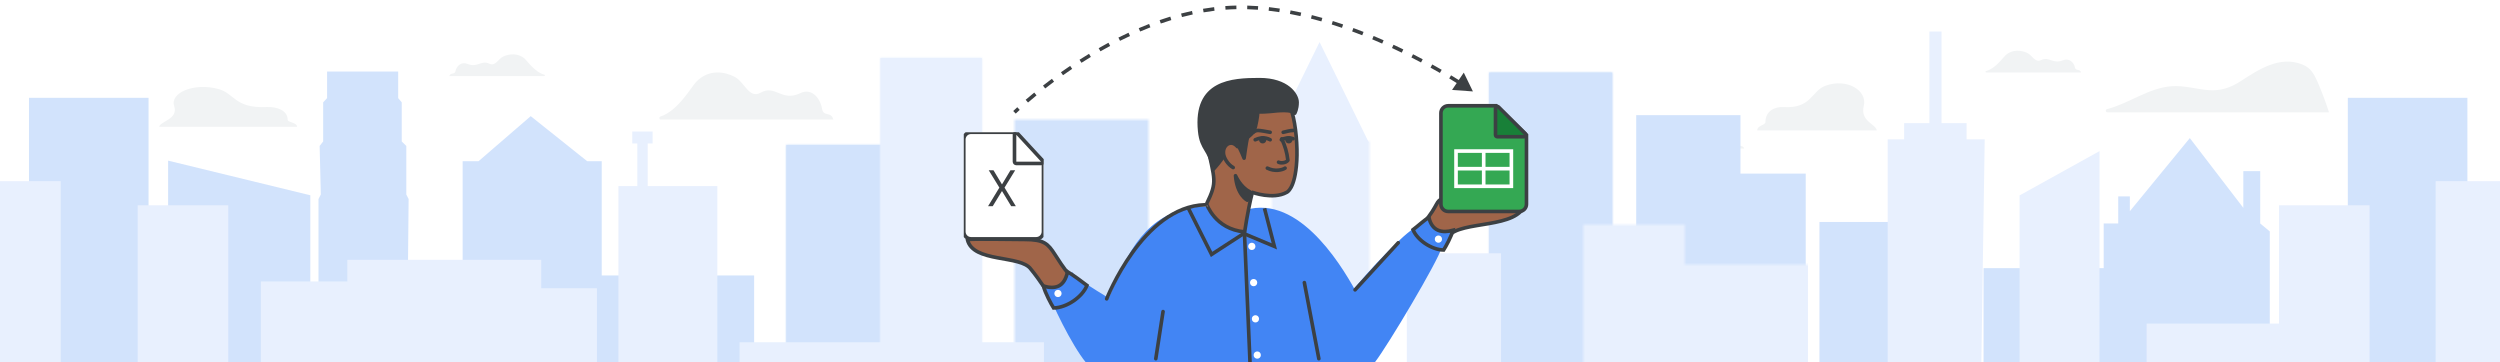<svg width="690" height="100" viewBox="0 0 690 100" fill="none" xmlns="http://www.w3.org/2000/svg">
<rect x="0" y="0" width="690" height="100" fill="#333333" stroke="none"/>
<g id="switch-from-excel-to-sheets-banner-small" clip-path="url(#clip0_1_42800)">
<rect width="690" height="100" fill="white"/>
<g id="bg">
<path id="cloud 2 " fill-rule="evenodd" clip-rule="evenodd" d="M637.077 18.727C638.513 19.848 639.371 21.95 640.057 23.584C641.075 26.012 642.007 28.485 642.8 31H581.649C581.124 31 581.027 30.249 581.531 30.118C587.715 28.517 592.998 24.248 599.418 23.791C602.847 23.551 606.18 24.618 609.577 24.88C612.857 25.13 615.611 24.226 618.365 22.44C623.37 19.195 629.146 15.329 635.373 17.768C635.995 18.008 636.573 18.324 637.077 18.727Z" fill="#F1F3F4"/>
<path id="cloud right" fill-rule="evenodd" clip-rule="evenodd" d="M485 35.988C485 34.576 487.259 34.576 487.259 33.692C487.259 30.586 489.907 29.392 492.321 29.547C499.902 30.035 499.988 25.096 503.774 23.686C509.72 21.472 515.463 24.964 514.404 29.23C513.346 33.497 517.73 34.199 518 35.988L488.444 35.988C488.434 35.947 485 36.03 485 35.988Z" fill="#F1F3F4"/>
<path id="cloud right_2" fill-rule="evenodd" clip-rule="evenodd" d="M82 34.99C82 33.795 79.393 33.795 79.393 33.047C79.393 30.419 76.338 29.409 73.553 29.54C64.805 29.953 64.706 25.773 60.338 24.58C53.477 22.707 46.85 25.662 48.072 29.272C49.294 32.882 44.235 33.476 43.923 34.99L78.026 34.99C78.038 34.955 82 35.025 82 34.99Z" fill="#F1F3F4"/>
<path id="cloud center" d="M479.691 39.637C479.908 40.702 481.06 39.899 481.4 41H455.2C455.102 41.006 455.015 40.933 455.002 40.832C454.988 40.731 455.052 40.636 455.148 40.614C457.799 39.913 459.851 36.839 460.566 36.21C462.512 34.501 464.947 34.914 466.432 35.562C467.917 36.21 468.618 38.413 470.365 37.575C472.599 36.504 473.54 38.772 476.359 37.648C478.046 36.934 479.396 38.19 479.691 39.637Z" fill="#F1F3F4"/>
<path id="cloud center copy" d="M125.709 19.637C125.492 20.702 124.34 19.899 124 21H150.2C150.298 21.006 150.385 20.933 150.398 20.832C150.412 20.731 150.348 20.636 150.252 20.614C147.601 19.913 145.549 16.838 144.834 16.21C142.888 14.501 140.453 14.914 138.968 15.562C137.483 16.21 136.782 18.413 135.035 17.575C132.801 16.504 131.86 18.771 129.041 17.648C127.354 16.934 126.004 18.19 125.709 19.637Z" fill="#F1F3F4"/>
<path id="cloud center copy 2" d="M572.691 18.637C572.908 19.702 574.06 18.899 574.4 20H548.2C548.102 20.006 548.015 19.933 548.002 19.832C547.988 19.731 548.052 19.636 548.148 19.614C550.799 18.913 552.851 15.838 553.566 15.21C555.512 13.501 557.947 13.914 559.432 14.562C560.917 15.21 561.618 17.413 563.365 16.575C565.599 15.504 566.54 17.771 569.359 16.648C571.046 15.934 572.396 17.19 572.691 18.637Z" fill="#F1F3F4"/>
<path id="cloud left" d="M226.892 30.047C227.287 32.355 229.381 30.614 230 32.999H182.363C182.185 33.013 182.028 32.854 182.003 32.636C181.979 32.417 182.094 32.211 182.269 32.164C187.089 30.646 190.82 23.983 192.121 22.622C195.659 18.92 200.086 19.813 202.785 21.218C205.485 22.622 206.76 27.395 209.937 25.58C213.999 23.259 215.709 28.172 220.835 25.738C223.902 24.192 226.357 26.913 226.892 30.047Z" fill="#F1F3F4"/>
<path id="Path 57" fill-rule="evenodd" clip-rule="evenodd" d="M451.592 137.781V31.781H480.367V47.914H498.38V137.781H451.592Z" fill="#D2E3FC"/>
<g id="Group 12">
<mask id="mask0_1_42800" style="mask-type:luminance" maskUnits="userSpaceOnUse" x="484" y="49" width="47" height="86">
<path id="Clip 11" fill-rule="evenodd" clip-rule="evenodd" d="M484 49H531V135H484V49Z" fill="white"/>
</mask>
<g mask="url(#mask0_1_42800)">
<path id="Fill 10" fill-rule="evenodd" clip-rule="evenodd" d="M502.167 61.266H536.345V147.266H502.167V61.266Z" fill="#D2E3FC"/>
</g>
</g>
<g id="Group 15">
<mask id="mask1_1_42800" style="mask-type:luminance" maskUnits="userSpaceOnUse" x="464" y="73" width="39" height="63">
<path id="Clip 14" fill-rule="evenodd" clip-rule="evenodd" d="M464 73H503V136H464V73Z" fill="white"/>
</mask>
<g mask="url(#mask1_1_42800)">
<path id="Fill 13" fill-rule="evenodd" clip-rule="evenodd" d="M460 137.945H499V71.056H460V137.945Z" fill="#E8F0FE"/>
</g>
</g>
<path id="Fill 16" fill-rule="evenodd" clip-rule="evenodd" d="M411 133H445V20H411V133Z" fill="#D2E3FC"/>
<g id="Group 20">
<mask id="mask2_1_42800" style="mask-type:luminance" maskUnits="userSpaceOnUse" x="411" y="20" width="34" height="113">
<path id="Clip 19" fill-rule="evenodd" clip-rule="evenodd" d="M411 20H445V133H411V20Z" fill="white"/>
</mask>
<g mask="url(#mask2_1_42800)">
<path id="Fill 18" fill-rule="evenodd" clip-rule="evenodd" d="M409.572 135.233H446.428V17.767H409.572V135.233Z" fill="#D2E3FC"/>
</g>
</g>
<g id="Group 23">
<mask id="mask3_1_42800" style="mask-type:luminance" maskUnits="userSpaceOnUse" x="280" y="33" width="37" height="95">
<path id="Clip 22" fill-rule="evenodd" clip-rule="evenodd" d="M280 33H317V128H280V33Z" fill="white"/>
</mask>
<g mask="url(#mask3_1_42800)">
<path id="Fill 21" fill-rule="evenodd" clip-rule="evenodd" d="M278.204 130.004H318.796V30.996H278.204V130.004Z" fill="#D2E3FC"/>
</g>
</g>
<path id="Fill 27" fill-rule="evenodd" clip-rule="evenodd" d="M217 121H245V40H217V121Z" fill="#D2E3FC"/>
<g id="Group 31">
<mask id="mask4_1_42800" style="mask-type:luminance" maskUnits="userSpaceOnUse" x="217" y="40" width="28" height="81">
<path id="Clip 30" fill-rule="evenodd" clip-rule="evenodd" d="M217 40H245V121H217V40Z" fill="white"/>
</mask>
<g mask="url(#mask4_1_42800)">
<path id="Fill 29" fill-rule="evenodd" clip-rule="evenodd" d="M215.641 123.5H246.359V37.5H215.641V123.5Z" fill="#D2E3FC"/>
</g>
</g>
<path id="Fill 35" fill-rule="evenodd" clip-rule="evenodd" d="M271 130H243V16H271V130Z" fill="#E8F0FE"/>
<g id="Group 39">
<mask id="mask5_1_42800" style="mask-type:luminance" maskUnits="userSpaceOnUse" x="243" y="16" width="28" height="114">
<path id="Clip 38" fill-rule="evenodd" clip-rule="evenodd" d="M243 16H271V130H243V16Z" fill="white"/>
</mask>
<g mask="url(#mask5_1_42800)">
<path id="Fill 37" fill-rule="evenodd" clip-rule="evenodd" d="M272.359 13.595H241.64V132.405H272.359V13.595Z" fill="#E8F0FE"/>
</g>
</g>
<g id="Group 42">
<mask id="mask6_1_42800" style="mask-type:luminance" maskUnits="userSpaceOnUse" x="437" y="62" width="28" height="73">
<path id="Clip 41" fill-rule="evenodd" clip-rule="evenodd" d="M437 62H465V135H437V62Z" fill="white"/>
</mask>
<g mask="url(#mask6_1_42800)">
<path id="Fill 40" fill-rule="evenodd" clip-rule="evenodd" d="M466.435 59.126H435.565V137.874H466.435V59.126Z" fill="#E8F0FE"/>
</g>
</g>
<g id="Group 45">
<mask id="mask7_1_42800" style="mask-type:luminance" maskUnits="userSpaceOnUse" x="351" y="39" width="27" height="95">
<path id="Clip 44" fill-rule="evenodd" clip-rule="evenodd" d="M351 39H378V134H351V39Z" fill="white"/>
</mask>
<g mask="url(#mask7_1_42800)">
<path id="Fill 43" fill-rule="evenodd" clip-rule="evenodd" d="M349.69 136.004H379.311V36.996H349.69V136.004Z" fill="#E8F0FE"/>
</g>
</g>
<path id="Fill 46" fill-rule="evenodd" clip-rule="evenodd" d="M364.201 11.603L350.558 39.435H377.844L364.201 11.603Z" fill="#E8F0FE"/>
<path id="Fill 48" fill-rule="evenodd" clip-rule="evenodd" d="M414.286 133.171H388.286V69.91H414.286V133.171Z" fill="#E8F0FE"/>
<path id="Fill 52" fill-rule="evenodd" clip-rule="evenodd" d="M208.14 76.024H164.797V135.137H208.14V76.024Z" fill="#D2E3FC"/>
<path id="Fill 54" fill-rule="evenodd" clip-rule="evenodd" d="M197.986 51.355L170.686 51.355V134.788L197.986 134.789V51.355Z" fill="#E8F0FE"/>
<path id="Fill 56" fill-rule="evenodd" clip-rule="evenodd" d="M288.124 94.458H204.124V135.309H288.124V94.458Z" fill="#E8F0FE"/>
<path id="Path 62" fill-rule="evenodd" clip-rule="evenodd" d="M46.398 44.336V132.336H85.645V53.895L46.398 44.336Z" fill="#D2E3FC"/>
<rect id="Rectangle" x="8" y="27" width="33" height="105" fill="#D2E3FC"/>
<rect id="Rectangle_2" x="38" y="56.66" width="25" height="75.46" fill="#E8F0FE"/>
<rect id="Rectangle_3" x="-1" y="50" width="17.763" height="82" fill="#E8F0FE"/>
<g id="Group">
<rect id="Rectangle Copy 3" width="33" height="105" transform="matrix(-1 0 0 1 681 27)" fill="#D2E3FC"/>
<rect id="Rectangle Copy 2" width="25" height="75.46" transform="matrix(-1 0 0 1 654 56.66)" fill="#E8F0FE"/>
<rect id="Rectangle Copy" width="17.763" height="82" transform="matrix(-1 0 0 1 690 50)" fill="#E8F0FE"/>
</g>
<path id="Path 54" fill-rule="evenodd" clip-rule="evenodd" d="M626.461 125.111V63.879L623.823 61.685V47.229H619.156V57.366L604.389 38.111L587.839 58.289V54.207H584.632V61.685H580.617V73.996H547.461V125.111H626.461Z" fill="#D2E3FC"/>
<path id="Path 53" fill-rule="evenodd" clip-rule="evenodd" d="M166.076 120.058V44.497H162.069L146.479 32.058L132.07 44.497H127.693V120.058H166.076Z" fill="#D2E3FC"/>
<path id="Path 61" fill-rule="evenodd" clip-rule="evenodd" d="M521 115.71V38.458H525.544V33.986H532.511V8.71H535.863V33.986H542.778V38.458H547.779L546.615 115.71H521Z" fill="#E8F0FE"/>
<path id="Path 59" fill-rule="evenodd" clip-rule="evenodd" d="M175.9 39.6V79.242H178.765V39.6H180.123V36.296H174.5V39.6H175.9Z" fill="#E8F0FE"/>
<path id="Path 52" fill-rule="evenodd" clip-rule="evenodd" d="M557.403 145.709V53.933L579.464 41.709V145.709H557.403Z" fill="#E8F0FE"/>
<path id="Path 58" fill-rule="evenodd" clip-rule="evenodd" d="M87.903 120.748V54.938L88.543 53.68L88.223 40.277L89.193 39.041V28.247L90.274 27.08V19.748H109.9V27.08L110.88 28.247V39.041L112.14 40.277V53.68L112.779 54.938L112.14 120.748H87.903Z" fill="#D2E3FC"/>
<path id="Path 56" fill-rule="evenodd" clip-rule="evenodd" d="M72 107.708V77.678H95.866V71.708H149.386V79.557H164.751V107.708H72Z" fill="#E8F0FE"/>
<path id="Fill 56 Copy" fill-rule="evenodd" clip-rule="evenodd" d="M632.471 89.309H592.471V135.309H632.471V89.309Z" fill="#E8F0FE"/>
</g>
<g id="man &#38; logos">
<path id="Path Copy" d="M392.201 78C392.201 78 388.646 76.598 385.711 74.766C382.761 72.946 382 71.576 382 71.576C404.19 54.161 390.864 53.883 404.306 55.787C411.499 57.153 416.187 56.874 421 56.077C419.183 63.35 403.165 60.739 399.769 65.208C393.783 71.859 392.201 78 392.201 78Z" fill="#A06549" stroke="#3C4043" stroke-linecap="round" stroke-linejoin="round"/>
<path id="Path" d="M295.195 91C295.195 91 298.463 90.734 300.886 89.089C303.322 87.454 305 85.389 305 85.389C286.907 70.815 293.658 66.097 282.76 66.097C277.695 66.097 270.765 65.878 267 66.097C268.5 72.628 281.725 70.283 284.529 74.296C289.472 80.268 295.195 91 295.195 91Z" fill="#A06549" stroke="#3C4043" stroke-linecap="round" stroke-linejoin="round"/>
<path id="Path_2" d="M316.169 100L301 92.951L308.097 77.654C311.769 68.591 317.923 57 332.98 57C339.872 62.227 341.041 60.293 345.154 57.604C359.81 54.724 371.379 75.066 375 81.884" fill="#4285F4"/>
<path id="Path_3" d="M321 100C316.756 100 305.783 100 299.673 100C295.803 95.287 290.024 83.405 289 79.753C290.97 80.711 296.338 81.182 295.845 75C298.501 78.915 313.205 85.149 319.315 92.202" fill="#4285F4"/>
<path id="Path_4" d="M355 100L357.72 80.836H372.762C378.419 73.919 387.243 64.603 390.993 62.532C394.744 60.46 398.802 64.865 397.863 68.447C396.913 72.029 383.045 95.379 379.455 100C373.788 100 375.749 100 371.813 100" fill="#4285F4"/>
<path id="Path_5" d="M363 85.636V100H335L337.269 85.636L358.452 72" fill="#4285F4"/>
<path id="Path_6" d="M385.918 67L374 80" stroke="#3C4043" stroke-linecap="round" stroke-linejoin="round"/>
<path id="Path_7" d="M317 100H358.504L363 80" fill="#4285F4"/>
<path id="Path_8" d="M321 86L319 99" stroke="#3C4043" stroke-linecap="round" stroke-linejoin="round"/>
<path id="Path_9" d="M360 78L364 99" stroke="#3C4043" stroke-linecap="round" stroke-linejoin="round"/>
<path id="Path_10" d="M305.445 82.481C305.445 82.481 315.423 57 332.555 56.519" stroke="#3C4043" stroke-linecap="round" stroke-linejoin="round"/>
<path id="Line 2" d="M343.5 65L345 100" stroke="#3C4043" stroke-linecap="square"/>
<path id="Path 4" fill-rule="evenodd" clip-rule="evenodd" d="M288 78.97C291.217 79.846 293.718 79.324 294.653 75C296.1 75.87 298.555 77.66 300 78.771C298.787 81.915 294.456 84.939 290.794 85C290.159 83.998 288.456 80.856 288 78.97Z" fill="#4285F4" stroke="#3C4043"/>
<path id="Path 4 Copy" fill-rule="evenodd" clip-rule="evenodd" d="M401 63.577C398.051 64.365 395.233 63.889 394.376 60C393.049 60.782 391.324 62.399 390 63.398C391.112 66.226 395.082 68.945 398.439 69C399.02 68.098 400.582 65.273 401 63.577Z" fill="#4285F4" stroke="#3C4043"/>
<circle id="Oval" cx="346" cy="78" r="0.5" fill="white" stroke="white"/>
<circle id="Oval Copy 5" cx="345.5" cy="68" r="0.5" fill="white" stroke="white"/>
<circle id="Oval Copy 6" cx="292" cy="81" r="0.5" fill="white" stroke="white"/>
<circle id="Oval Copy 7" cx="397" cy="66" r="0.5" fill="white" stroke="white"/>
<circle id="Oval Copy 2" cx="346.5" cy="88" r="0.5" fill="white" stroke="white"/>
<circle id="Oval Copy 3" cx="347" cy="98" r="0.5" fill="white" stroke="white"/>
<g id="head">
<path id="Fill 1" fill-rule="evenodd" clip-rule="evenodd" d="M345.642 53.083C345.642 53.083 350.536 55 354.76 53.083C354.76 53.083 357.312 52.076 357.907 44.392C358.231 40.524 357.69 34.641 356.61 31.038C355.421 26.957 351.369 24.201 344.723 25.208C335.701 26.533 331.54 31.409 333.215 39.835C335.16 49.851 336.134 49.851 333 56.316C333.054 56.263 335.269 63.258 343.536 64C343.536 64 344.291 58.436 345.642 53.083Z" fill="#A06549"/>
<path id="Stroke 3" fill-rule="evenodd" clip-rule="evenodd" d="M343.536 64C343.536 64 344.291 58.436 345.642 53.083C345.642 53.083 351.38 55.187 355.127 53.083C355.127 53.083 357.439 52.285 357.907 44.392C358.136 40.51 357.69 34.641 356.61 31.038C355.421 26.957 351.369 24.201 344.723 25.208C335.701 26.533 331.54 31.409 333.215 39.835C335.16 49.851 336.134 49.851 333 56.316C333.054 56.263 335.269 63.258 343.536 64Z" stroke="#3D4043" stroke-linecap="round" stroke-linejoin="round"/>
<path id="Fill 5" fill-rule="evenodd" clip-rule="evenodd" d="M344.253 55.25C344.253 55.25 341.418 53.846 341 48.5C341 48.5 342.394 51.686 344.857 52.874C344.857 52.874 344.718 53.468 344.625 53.954C344.439 54.494 344.253 55.25 344.253 55.25Z" fill="#3C4043"/>
<path id="Stroke 7" fill-rule="evenodd" clip-rule="evenodd" d="M344.253 55.25C344.253 55.25 341.418 53.846 341 48.5C341 48.5 342.394 51.686 344.857 52.874C344.857 52.874 344.718 53.468 344.625 53.954C344.439 54.494 344.253 55.25 344.253 55.25Z" stroke="#3C4043" stroke-linecap="round" stroke-linejoin="round"/>
<path id="Fill 9" fill-rule="evenodd" clip-rule="evenodd" d="M334.861 46.75C334.861 46.75 337.57 43.81 338.112 42.367C338.546 41.351 340.28 40.496 341.201 40.175C341.526 40.068 341.851 40.175 341.96 40.496C342.393 41.351 343.152 43.008 343.369 43.65C343.369 43.65 344.019 38.731 344.29 38.09C344.561 37.449 345.97 37.128 346.512 34.883C347.054 32.638 347.162 30.874 347.162 30.874C347.162 30.874 348.137 30.98 350.576 30.767C352.96 30.5 356.483 30.178 357.35 31.247C357.35 31.247 358 30.125 358 28.254C358 26.169 355.28 22 347.639 22C339.999 22 329.768 22.535 331.122 36.166C331.653 41.512 333.94 40.977 334.861 46.75Z" fill="#3C4043"/>
<path id="Stroke 11" fill-rule="evenodd" clip-rule="evenodd" d="M334.861 46.75C334.861 46.75 337.57 43.81 338.112 42.367C338.546 41.351 340.28 40.496 341.201 40.175C341.526 40.068 341.851 40.175 341.96 40.496C342.393 41.351 343.152 43.008 343.369 43.65C343.369 43.65 344.019 38.731 344.29 38.09C344.561 37.449 345.97 37.128 346.512 34.883C347.054 32.638 347.162 30.874 347.162 30.874C347.162 30.874 348.137 30.98 350.576 30.767C352.96 30.5 356.483 30.178 357.35 31.247C357.35 31.247 358 30.125 358 28.254C358 26.169 355.28 22 347.639 22C339.999 22 329.768 22.535 331.122 36.166C331.653 41.512 333.94 40.977 334.861 46.75Z" stroke="#3C4043" stroke-linecap="round" stroke-linejoin="round"/>
<g id="Group 16">
<path id="Fill 13_2" fill-rule="evenodd" clip-rule="evenodd" d="M341.529 40.455C341.529 40.455 340.693 39.343 339.522 39.519C338.351 39.694 337.571 40.923 337.682 42.27C337.738 43.616 338.965 45.489 340.358 46.25" fill="#A06549"/>
<path id="Stroke 15" d="M341.529 40.455C341.529 40.455 340.693 39.343 339.522 39.519C338.351 39.694 337.571 40.923 337.682 42.27C337.738 43.616 338.965 45.489 340.358 46.25" stroke="#3D4043" stroke-linecap="round" stroke-linejoin="round"/>
</g>
</g>
<path id="Path 9" d="M328 57.5L334.397 70.22L343.269 64.451L351.72 68L349 57.5" stroke="#3C4043"/>
<g id="Sheets icon - illustrated">
<path id="Rectangle_4" fill-rule="evenodd" clip-rule="evenodd" d="M397.694 31.194C397.694 30.09 398.59 29.194 399.694 29.194H412.972L421.306 37.264V56.361C421.306 57.466 420.41 58.361 419.306 58.361H399.694C398.59 58.361 397.694 57.466 397.694 56.361V31.194Z" fill="#34A853" stroke="#3C4043"/>
<g id="Group_2">
<path id="Line 11" d="M402.556 46.556H416.444" stroke="white" stroke-linecap="square"/>
<rect id="Rectangle_5" x="401.861" y="41.694" width="15.278" height="9.722" stroke="white"/>
<path id="Line 12" d="M409.5 42.389V50.722" stroke="white" stroke-linecap="square"/>
</g>
<path id="Path 5" d="M420.62 37.739C420.822 37.739 421.004 37.617 421.082 37.43C421.159 37.243 421.116 37.028 420.973 36.885L413.612 29.542C413.468 29.399 413.253 29.357 413.067 29.434C412.88 29.512 412.758 29.694 412.758 29.896V37.239C412.758 37.372 412.811 37.499 412.905 37.593C412.999 37.687 413.126 37.739 413.258 37.739H420.62Z" fill="#188038" stroke="#3C4043" stroke-linejoin="round"/>
</g>
<g id="excel" clip-path="url(#clip1_1_42800)">
<g id="Group 42_2">
<path id="Rectangle_6" fill-rule="evenodd" clip-rule="evenodd" d="M266 38.5C266 37.395 266.895 36.5 268 36.5H279.693L288 44.641V63.923C288 65.028 287.105 65.923 286 65.923H268C266.895 65.923 266 65.028 266 63.923V38.5Z" fill="white" stroke="#3C4043"/>
<path id="Path 5_2" d="M287.329 45.116C287.528 45.116 287.707 44.998 287.787 44.816C287.867 44.635 287.831 44.423 287.697 44.277L280.869 36.869C280.73 36.717 280.511 36.667 280.32 36.742C280.128 36.817 280.001 37.002 280.001 37.208V44.616C280.001 44.892 280.225 45.116 280.501 45.116H287.329Z" fill="white" stroke="#3C4043" stroke-linejoin="round"/>
</g>
<g id="x copy">
<path id="Path_11" d="M275.824 51.781L272.888 46.99H274.201L276.519 50.853H276.571L278.889 46.99H280.19L277.253 51.781L280.37 56.904H279.082L276.571 52.764H276.519L273.995 56.904H272.707L275.824 51.781Z" fill="#3C4043"/>
</g>
</g>
</g>
<path id="Path_12" d="M350.56 36.515C349.701 36.343 347.829 36 347.211 36C346.592 36 346.094 36.343 345.923 36.515" stroke="#3C4043" stroke-linecap="round" stroke-linejoin="round"/>
<path id="Path_13" d="M354.166 36.515C355.025 36.343 355.97 36 357 36" stroke="#3C4043" stroke-linecap="round" stroke-linejoin="round"/>
<path id="Path_14" d="M352.878 44.759C353.37 45.076 354.939 45.017 355.454 44.244C355.196 41.925 354.681 40.38 353.774 38.319" stroke="#3C4043" stroke-linecap="round" stroke-linejoin="round"/>
<path id="Path_15" d="M346.438 38.576C348.499 37.623 349.905 38.217 350.56 38.576" stroke="#3C4043" stroke-linecap="round" stroke-linejoin="round"/>
<circle id="Oval_2" cx="348.499" cy="38.576" r="0.515" fill="#3C4043" stroke="#3C4043"/>
<circle id="Oval_3" cx="355.712" cy="38.576" r="0.515" fill="#3C4043" stroke="#3C4043"/>
<path id="Path_16" d="M353.651 38.576C354.696 38.024 355.645 37.991 356.356 38.131C356.559 38.171 356.742 38.225 356.902 38.285" stroke="#3C4043" stroke-linecap="round" stroke-linejoin="round"/>
<path id="Path_17" d="M349.787 46.405C351.848 47.435 353.909 46.92 354.681 46.405" stroke="#3C4043" stroke-linecap="round" stroke-linejoin="round"/>
<path id="arrow" d="M339.752 2.081L339.729 1.581L339.752 2.081ZM406.523 25.235L404.004 20.04L400.764 24.819L406.523 25.235ZM280 31C280.351 31.357 280.351 31.357 280.351 31.357C280.351 31.357 280.351 31.357 280.351 31.357C280.351 31.357 280.351 31.357 280.351 31.357C280.351 31.357 280.351 31.356 280.351 31.356C280.351 31.356 280.351 31.356 280.351 31.356C280.352 31.355 280.353 31.354 280.354 31.353C280.357 31.35 280.361 31.346 280.367 31.34C280.378 31.329 280.396 31.313 280.419 31.29C280.465 31.246 280.534 31.179 280.626 31.091C280.81 30.916 281.085 30.658 281.445 30.328L280.769 29.591C280.404 29.926 280.125 30.188 279.937 30.367C279.843 30.456 279.771 30.525 279.723 30.572C279.699 30.595 279.681 30.613 279.669 30.625C279.662 30.631 279.658 30.635 279.655 30.639C279.653 30.64 279.652 30.641 279.651 30.642C279.65 30.642 279.65 30.643 279.65 30.643C279.65 30.643 279.65 30.643 279.65 30.643C279.65 30.643 279.649 30.643 279.649 30.643C279.649 30.643 279.649 30.643 279.649 30.643C279.649 30.643 279.649 30.643 280 31ZM283.733 28.297C284.421 27.704 285.206 27.042 286.083 26.325L285.45 25.551C284.566 26.273 283.774 26.941 283.08 27.539L283.733 28.297ZM288.475 24.414C289.244 23.815 290.061 23.192 290.923 22.551L290.327 21.748C289.458 22.394 288.635 23.022 287.86 23.626L288.475 24.414ZM293.396 20.757C294.207 20.183 295.05 19.6 295.923 19.012L295.364 18.183C294.485 18.775 293.636 19.363 292.818 19.941L293.396 20.757ZM298.485 17.33C299.328 16.791 300.194 16.251 301.082 15.713L300.565 14.858C299.669 15.4 298.796 15.944 297.946 16.487L298.485 17.33ZM303.723 14.16C304.599 13.66 305.493 13.165 306.404 12.677L305.932 11.796C305.012 12.288 304.111 12.788 303.227 13.292L303.723 14.16ZM309.125 11.268C310.03 10.815 310.95 10.371 311.884 9.939L311.464 9.031C310.521 9.468 309.592 9.917 308.677 10.373L309.125 11.268ZM314.68 8.695C315.613 8.298 316.558 7.914 317.513 7.544L317.152 6.611C316.186 6.985 315.231 7.374 314.288 7.775L314.68 8.695ZM320.384 6.49C321.343 6.157 322.312 5.84 323.289 5.541L322.997 4.585C322.007 4.888 321.026 5.208 320.056 5.545L320.384 6.49ZM326.229 4.706C327.211 4.448 328.202 4.21 329.199 3.992L328.986 3.015C327.975 3.236 326.971 3.477 325.975 3.739L326.229 4.706ZM332.196 3.409C333.196 3.238 334.203 3.089 335.215 2.965L335.093 1.973C334.065 2.099 333.043 2.249 332.027 2.423L332.196 3.409ZM338.251 2.67C338.758 2.633 339.266 2.603 339.775 2.58L339.729 1.581C339.211 1.605 338.694 1.635 338.179 1.672L338.251 2.67ZM339.775 2.58C340.267 2.558 340.76 2.542 341.255 2.532L341.234 1.532C340.732 1.542 340.23 1.558 339.729 1.581L339.775 2.58ZM344.22 2.543C345.207 2.57 346.195 2.62 347.184 2.69L347.255 1.693C346.253 1.621 345.249 1.571 344.247 1.543L344.22 2.543ZM350.141 2.964C351.124 3.075 352.106 3.205 353.086 3.354L353.236 2.365C352.243 2.215 351.249 2.083 350.253 1.97L350.141 2.964ZM356.017 3.851C356.991 4.033 357.963 4.233 358.93 4.447L359.146 3.471C358.169 3.254 357.186 3.053 356.201 2.868L356.017 3.851ZM361.824 5.135C362.788 5.379 363.746 5.637 364.698 5.908L364.971 4.946C364.011 4.673 363.043 4.412 362.07 4.166L361.824 5.135ZM367.551 6.759C368.503 7.057 369.447 7.366 370.382 7.684L370.704 6.738C369.761 6.417 368.81 6.105 367.85 5.805L367.551 6.759ZM373.19 8.678C374.13 9.023 375.058 9.376 375.975 9.735L376.34 8.804C375.417 8.442 374.481 8.086 373.534 7.739L373.19 8.678ZM378.738 10.853C379.666 11.24 380.579 11.632 381.477 12.027L381.88 11.112C380.976 10.714 380.057 10.319 379.122 9.93L378.738 10.853ZM384.191 13.255C385.108 13.681 386.005 14.107 386.881 14.533L387.318 13.634C386.437 13.206 385.535 12.776 384.612 12.348L384.191 13.255ZM389.547 15.861C390.46 16.326 391.345 16.787 392.199 17.241L392.669 16.358C391.809 15.901 390.919 15.437 390 14.97L389.547 15.861ZM394.82 18.664C395.729 19.167 396.593 19.657 397.409 20.128L397.909 19.262C397.088 18.788 396.219 18.296 395.305 17.789L394.82 18.664ZM399.981 21.645C400.926 22.213 401.775 22.738 402.522 23.208L403.055 22.362C402.303 21.889 401.447 21.36 400.497 20.788L399.981 21.645Z" fill="#3C4043"/>
</g>
<defs>
<clipPath id="clip0_1_42800">
<rect width="690" height="100" fill="white"/>
</clipPath>
<clipPath id="clip1_1_42800">
<rect width="22" height="30.288" fill="white" transform="translate(266 36.5)"/>
</clipPath>
</defs>
</svg>
